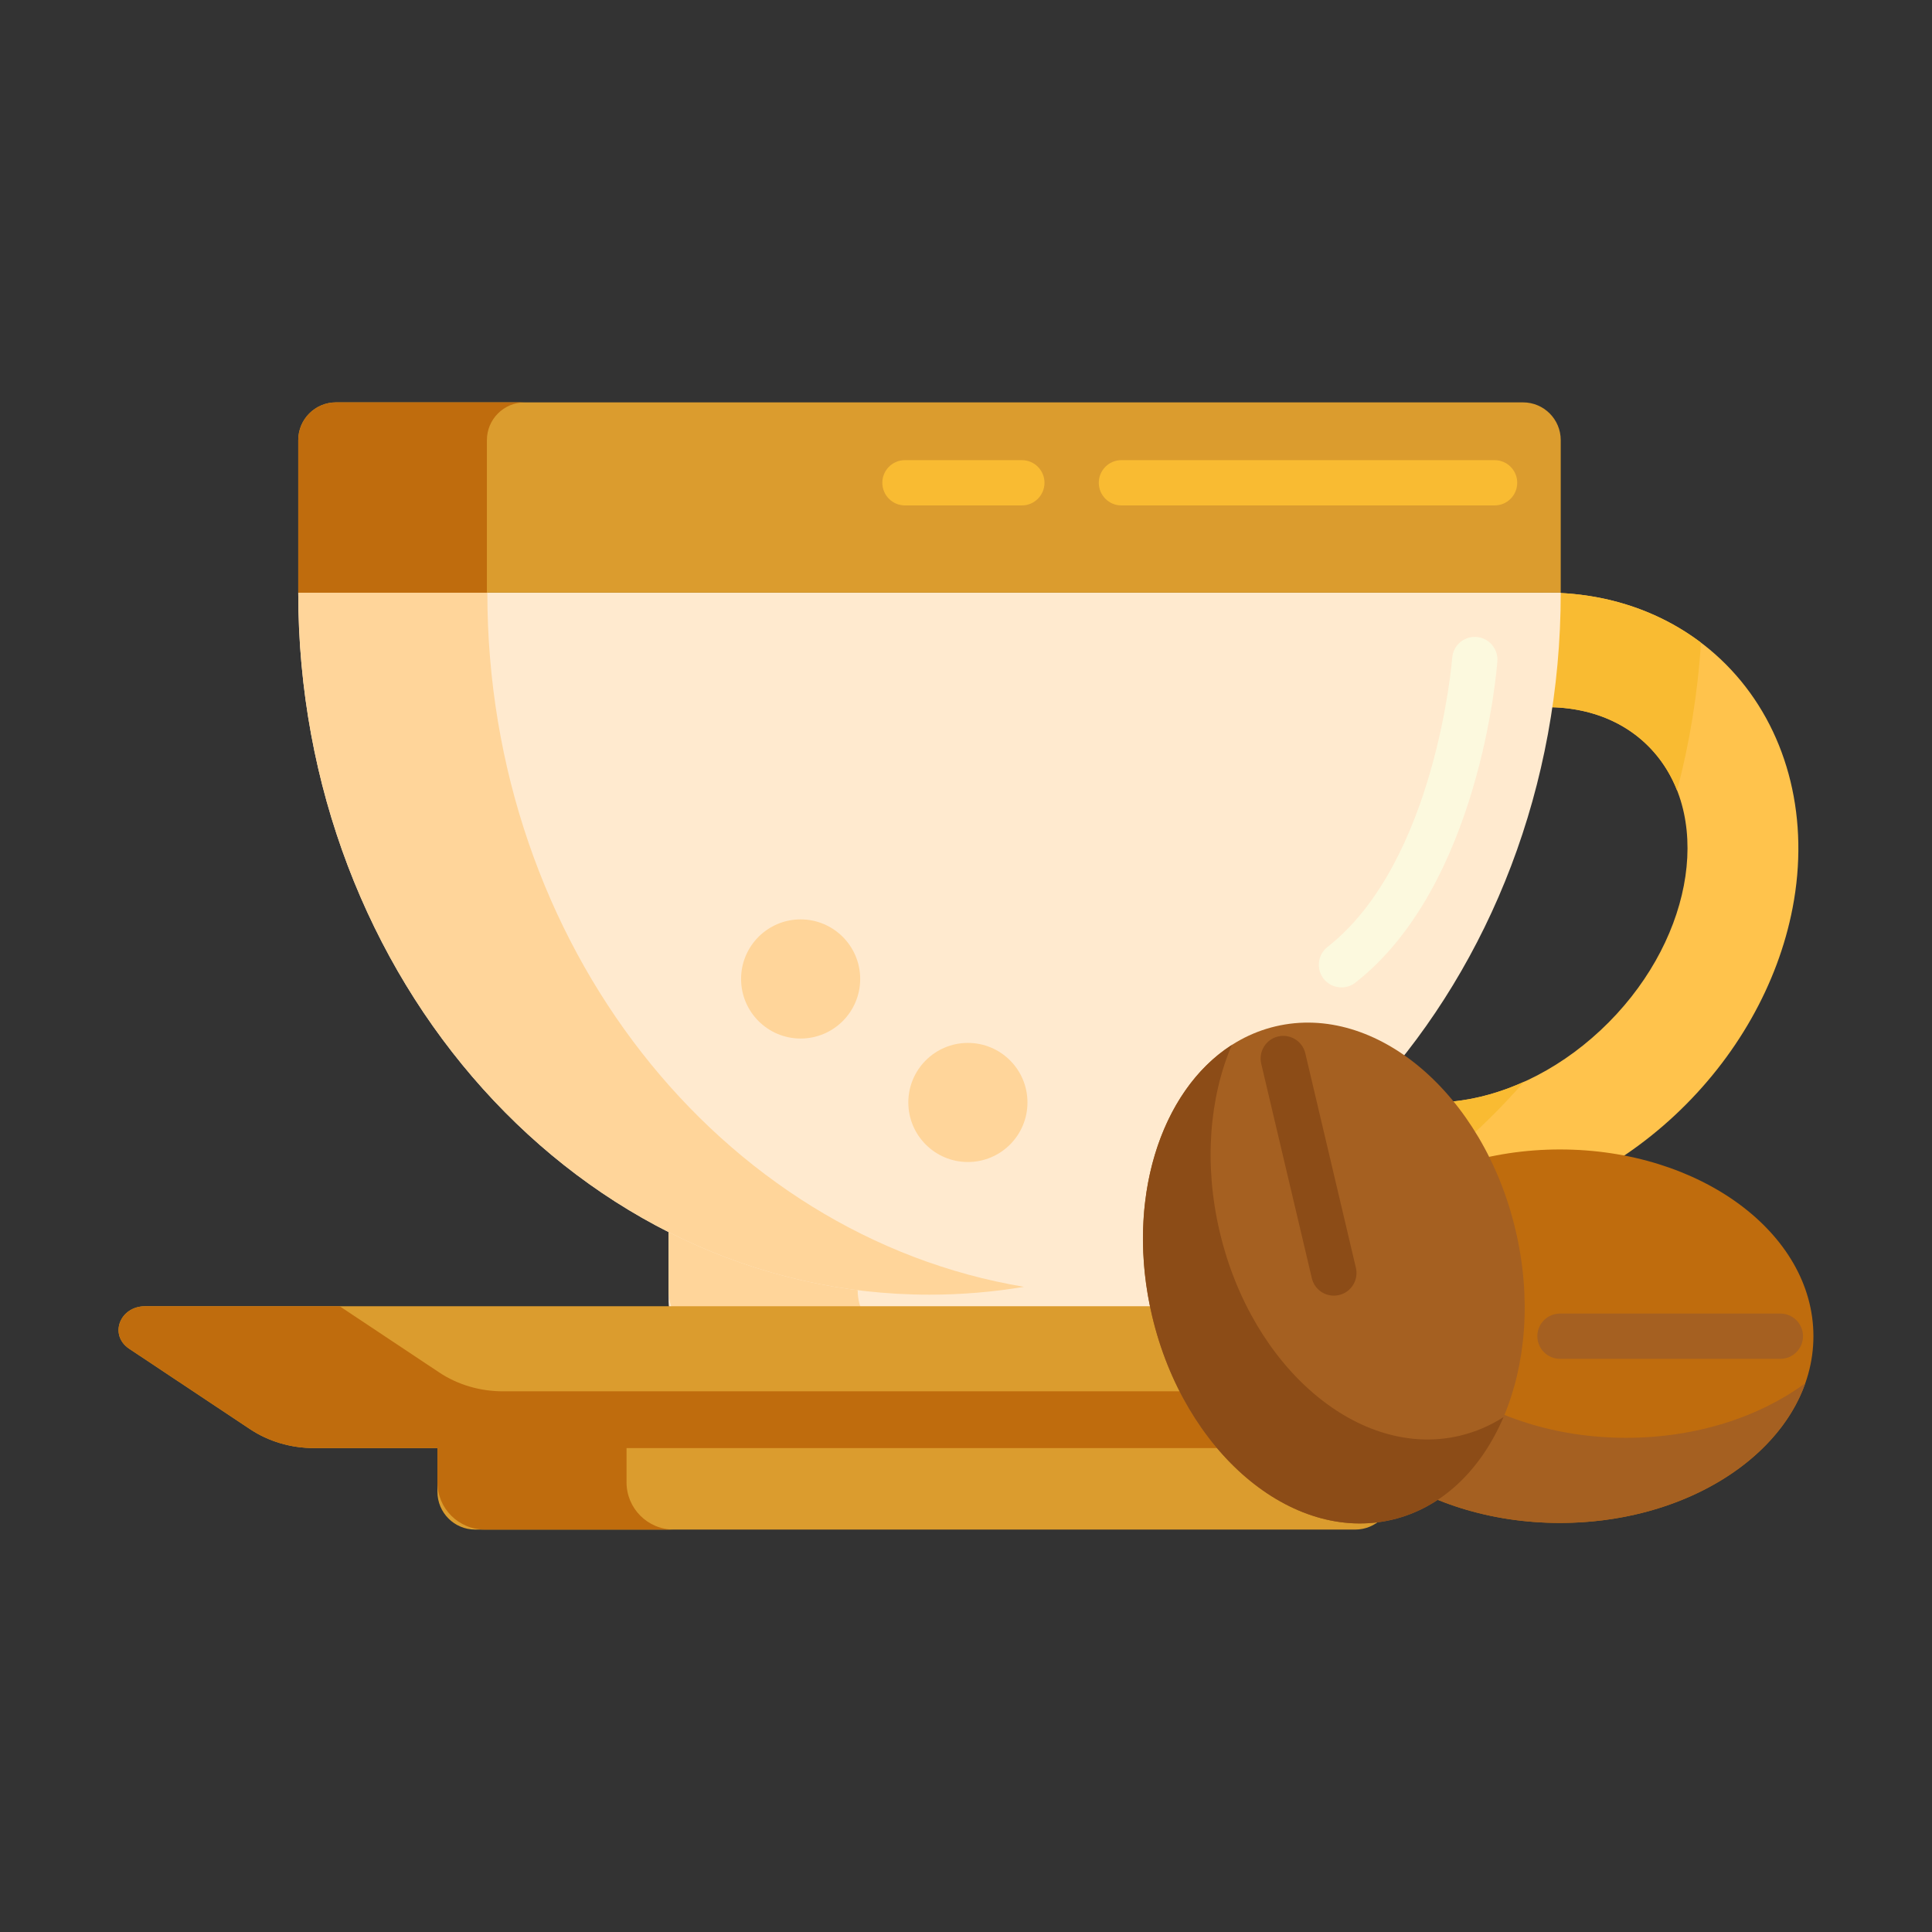 <svg xmlns="http://www.w3.org/2000/svg" width="48" height="48" viewBox="0 0 48 48" fill="none"><rect x="0" y="0" width="48" height="48" fill="#333333" stroke="none"/><path d="M43.134 16.778C41.824 15.284 39.846 14.549 37.705 14.761C35.836 14.947 33.969 15.832 32.448 17.253C30.927 18.673 29.889 20.503 29.523 22.404C29.105 24.581 29.617 26.687 30.927 28.182C32.236 29.676 34.215 30.411 36.356 30.198C38.225 30.012 40.092 29.128 41.613 27.707C43.134 26.286 44.172 24.457 44.537 22.555C44.956 20.378 44.444 18.272 43.134 16.778ZM39.764 25.598C37.521 27.693 34.48 27.995 32.97 26.273C31.46 24.551 32.055 21.457 34.297 19.362C36.54 17.267 39.582 16.965 41.091 18.686C42.601 20.409 42.006 23.503 39.764 25.598Z" fill="#FFC34C"></path><path d="M37.866 26.875C36.024 27.71 34.081 27.541 32.97 26.273C31.46 24.551 32.055 21.457 34.297 19.362C36.54 17.267 39.582 16.964 41.091 18.686C41.34 18.97 41.531 19.292 41.667 19.64C41.977 18.462 42.179 17.233 42.26 15.967C41.015 15.026 39.412 14.591 37.705 14.761C35.836 14.947 33.969 15.832 32.448 17.253C30.927 18.673 29.889 20.503 29.523 22.404C29.105 24.581 29.617 26.687 30.927 28.181C31.757 29.129 32.857 29.77 34.095 30.059C35.495 29.213 36.765 28.136 37.866 26.875Z" fill="#F9BB32"></path><path d="M28.443 33.273H17.548C17.031 33.273 16.611 32.853 16.611 32.335V27.695H29.381V32.335C29.381 32.853 28.961 33.273 28.443 33.273Z" fill="#FFEACF"></path><path d="M21.309 32.06V27.695H16.611V32.06C16.611 32.73 17.137 33.273 17.785 33.273H22.483C21.835 33.273 21.309 32.73 21.309 32.06Z" fill="#FFD59A"></path><path d="M23.093 32.166C31.755 32.166 38.776 24.357 38.776 14.725H7.41C7.41 24.357 14.431 32.166 23.093 32.166Z" fill="#FFEACF"></path><path d="M38.776 14.725H7.41V10.935C7.41 10.417 7.829 9.997 8.347 9.997H37.839C38.356 9.997 38.776 10.417 38.776 10.935V14.725Z" fill="#DB9C2E"></path><path d="M12.108 14.725H7.41C7.41 24.357 14.431 32.166 23.093 32.166C23.891 32.166 24.676 32.099 25.442 31.971C17.895 30.71 12.108 23.47 12.108 14.725Z" fill="#FFD59A"></path><path d="M37.133 12.557H27.861C27.551 12.557 27.299 12.305 27.299 11.994C27.299 11.684 27.551 11.432 27.861 11.432H37.133C37.443 11.432 37.695 11.684 37.695 11.994C37.695 12.305 37.444 12.557 37.133 12.557Z" fill="#F9BB32"></path><path d="M25.388 12.557H22.483C22.173 12.557 21.921 12.305 21.921 11.994C21.921 11.684 22.173 11.432 22.483 11.432H25.388C25.698 11.432 25.95 11.684 25.95 11.994C25.95 12.305 25.698 12.557 25.388 12.557Z" fill="#F9BB32"></path><path d="M33.329 24.532C33.162 24.532 32.996 24.459 32.885 24.317C32.694 24.072 32.737 23.719 32.981 23.527C35.671 21.42 36.076 16.395 36.08 16.345C36.103 16.035 36.372 15.802 36.682 15.825C36.992 15.848 37.224 16.118 37.202 16.427C37.185 16.654 36.759 21.997 33.675 24.413C33.572 24.493 33.45 24.532 33.329 24.532Z" fill="#FCF9DE"></path><path d="M19.891 25.802C20.709 25.802 21.371 25.139 21.371 24.322C21.371 23.505 20.709 22.842 19.891 22.842C19.074 22.842 18.412 23.505 18.412 24.322C18.412 25.139 19.074 25.802 19.891 25.802Z" fill="#FFD59A"></path><path d="M24.047 28.87C24.864 28.87 25.527 28.207 25.527 27.39C25.527 26.573 24.864 25.911 24.047 25.911C23.23 25.911 22.567 26.573 22.567 27.39C22.567 28.207 23.23 28.87 24.047 28.87Z" fill="#FFD59A"></path><path d="M13.035 9.997H8.347C7.829 9.997 7.41 10.417 7.41 10.935V14.725H12.097V10.935C12.097 10.417 12.517 9.997 13.035 9.997Z" fill="#BF6C0D"></path><path d="M37.436 35.977H7.799C7.227 35.977 6.671 35.812 6.214 35.508L3.211 33.51C2.703 33.172 2.972 32.453 3.608 32.453H41.628C42.263 32.453 42.533 33.172 42.024 33.51L39.022 35.508C38.564 35.812 38.008 35.977 37.436 35.977Z" fill="#DB9C2E"></path><path d="M33.67 38.002H11.806C11.288 38.002 10.868 37.583 10.868 37.065V34.655H34.608V37.065C34.608 37.583 34.188 38.002 33.67 38.002Z" fill="#DB9C2E"></path><path d="M15.566 36.828V34.655H10.868V36.828C10.868 37.477 11.394 38.002 12.043 38.002H16.741C16.092 38.002 15.566 37.477 15.566 36.828Z" fill="#BF6C0D"></path><path d="M12.497 34.567C11.925 34.567 11.369 34.403 10.912 34.098L8.439 32.453H3.608C2.972 32.453 2.703 33.172 3.211 33.51L6.214 35.508C6.671 35.812 7.227 35.977 7.799 35.977H37.436C38.008 35.977 38.564 35.812 39.022 35.508L40.435 34.567H12.497Z" fill="#BF6C0D"></path><path d="M38.757 37.837C42.235 37.837 45.054 35.76 45.054 33.197C45.054 30.635 42.235 28.558 38.757 28.558C35.279 28.558 32.46 30.635 32.46 33.197C32.46 35.76 35.279 37.837 38.757 37.837Z" fill="#BF6C0D"></path><path d="M44.232 33.76H38.757C38.447 33.76 38.195 33.508 38.195 33.197C38.195 32.887 38.447 32.635 38.757 32.635H44.232C44.543 32.635 44.795 32.887 44.795 33.197C44.795 33.508 44.543 33.76 44.232 33.76Z" fill="#A56021"></path><path d="M34.104 31.083C34.104 33.645 36.924 35.722 40.401 35.722C42.14 35.722 43.714 35.203 44.853 34.364C44.15 36.361 41.688 37.837 38.757 37.837C35.279 37.837 32.46 35.76 32.46 33.197C32.46 31.916 33.165 30.756 34.305 29.916C34.174 30.289 34.104 30.68 34.104 31.083Z" fill="#A56021"></path><path d="M34.584 37.757C37.077 37.169 38.452 33.949 37.654 30.564C36.855 27.179 34.187 24.911 31.693 25.499C29.199 26.087 27.825 29.308 28.623 32.693C29.421 36.078 32.09 38.345 34.584 37.757Z" fill="#A56021"></path><path d="M33.139 32.19C32.883 32.19 32.653 32.016 32.592 31.756L31.335 26.428C31.264 26.125 31.451 25.822 31.753 25.751C32.056 25.68 32.359 25.867 32.43 26.169L33.687 31.498C33.758 31.801 33.571 32.104 33.268 32.175C33.225 32.185 33.181 32.19 33.139 32.19Z" fill="#8C4C17"></path><path d="M36.265 35.671C33.771 36.259 31.102 33.992 30.304 30.607C29.905 28.915 30.049 27.264 30.604 25.962C28.822 27.105 27.951 29.84 28.624 32.693C29.422 36.078 32.091 38.345 34.585 37.757C35.832 37.462 36.799 36.51 37.355 35.207C37.022 35.421 36.657 35.578 36.265 35.671Z" fill="#8C4C17"></path></svg>